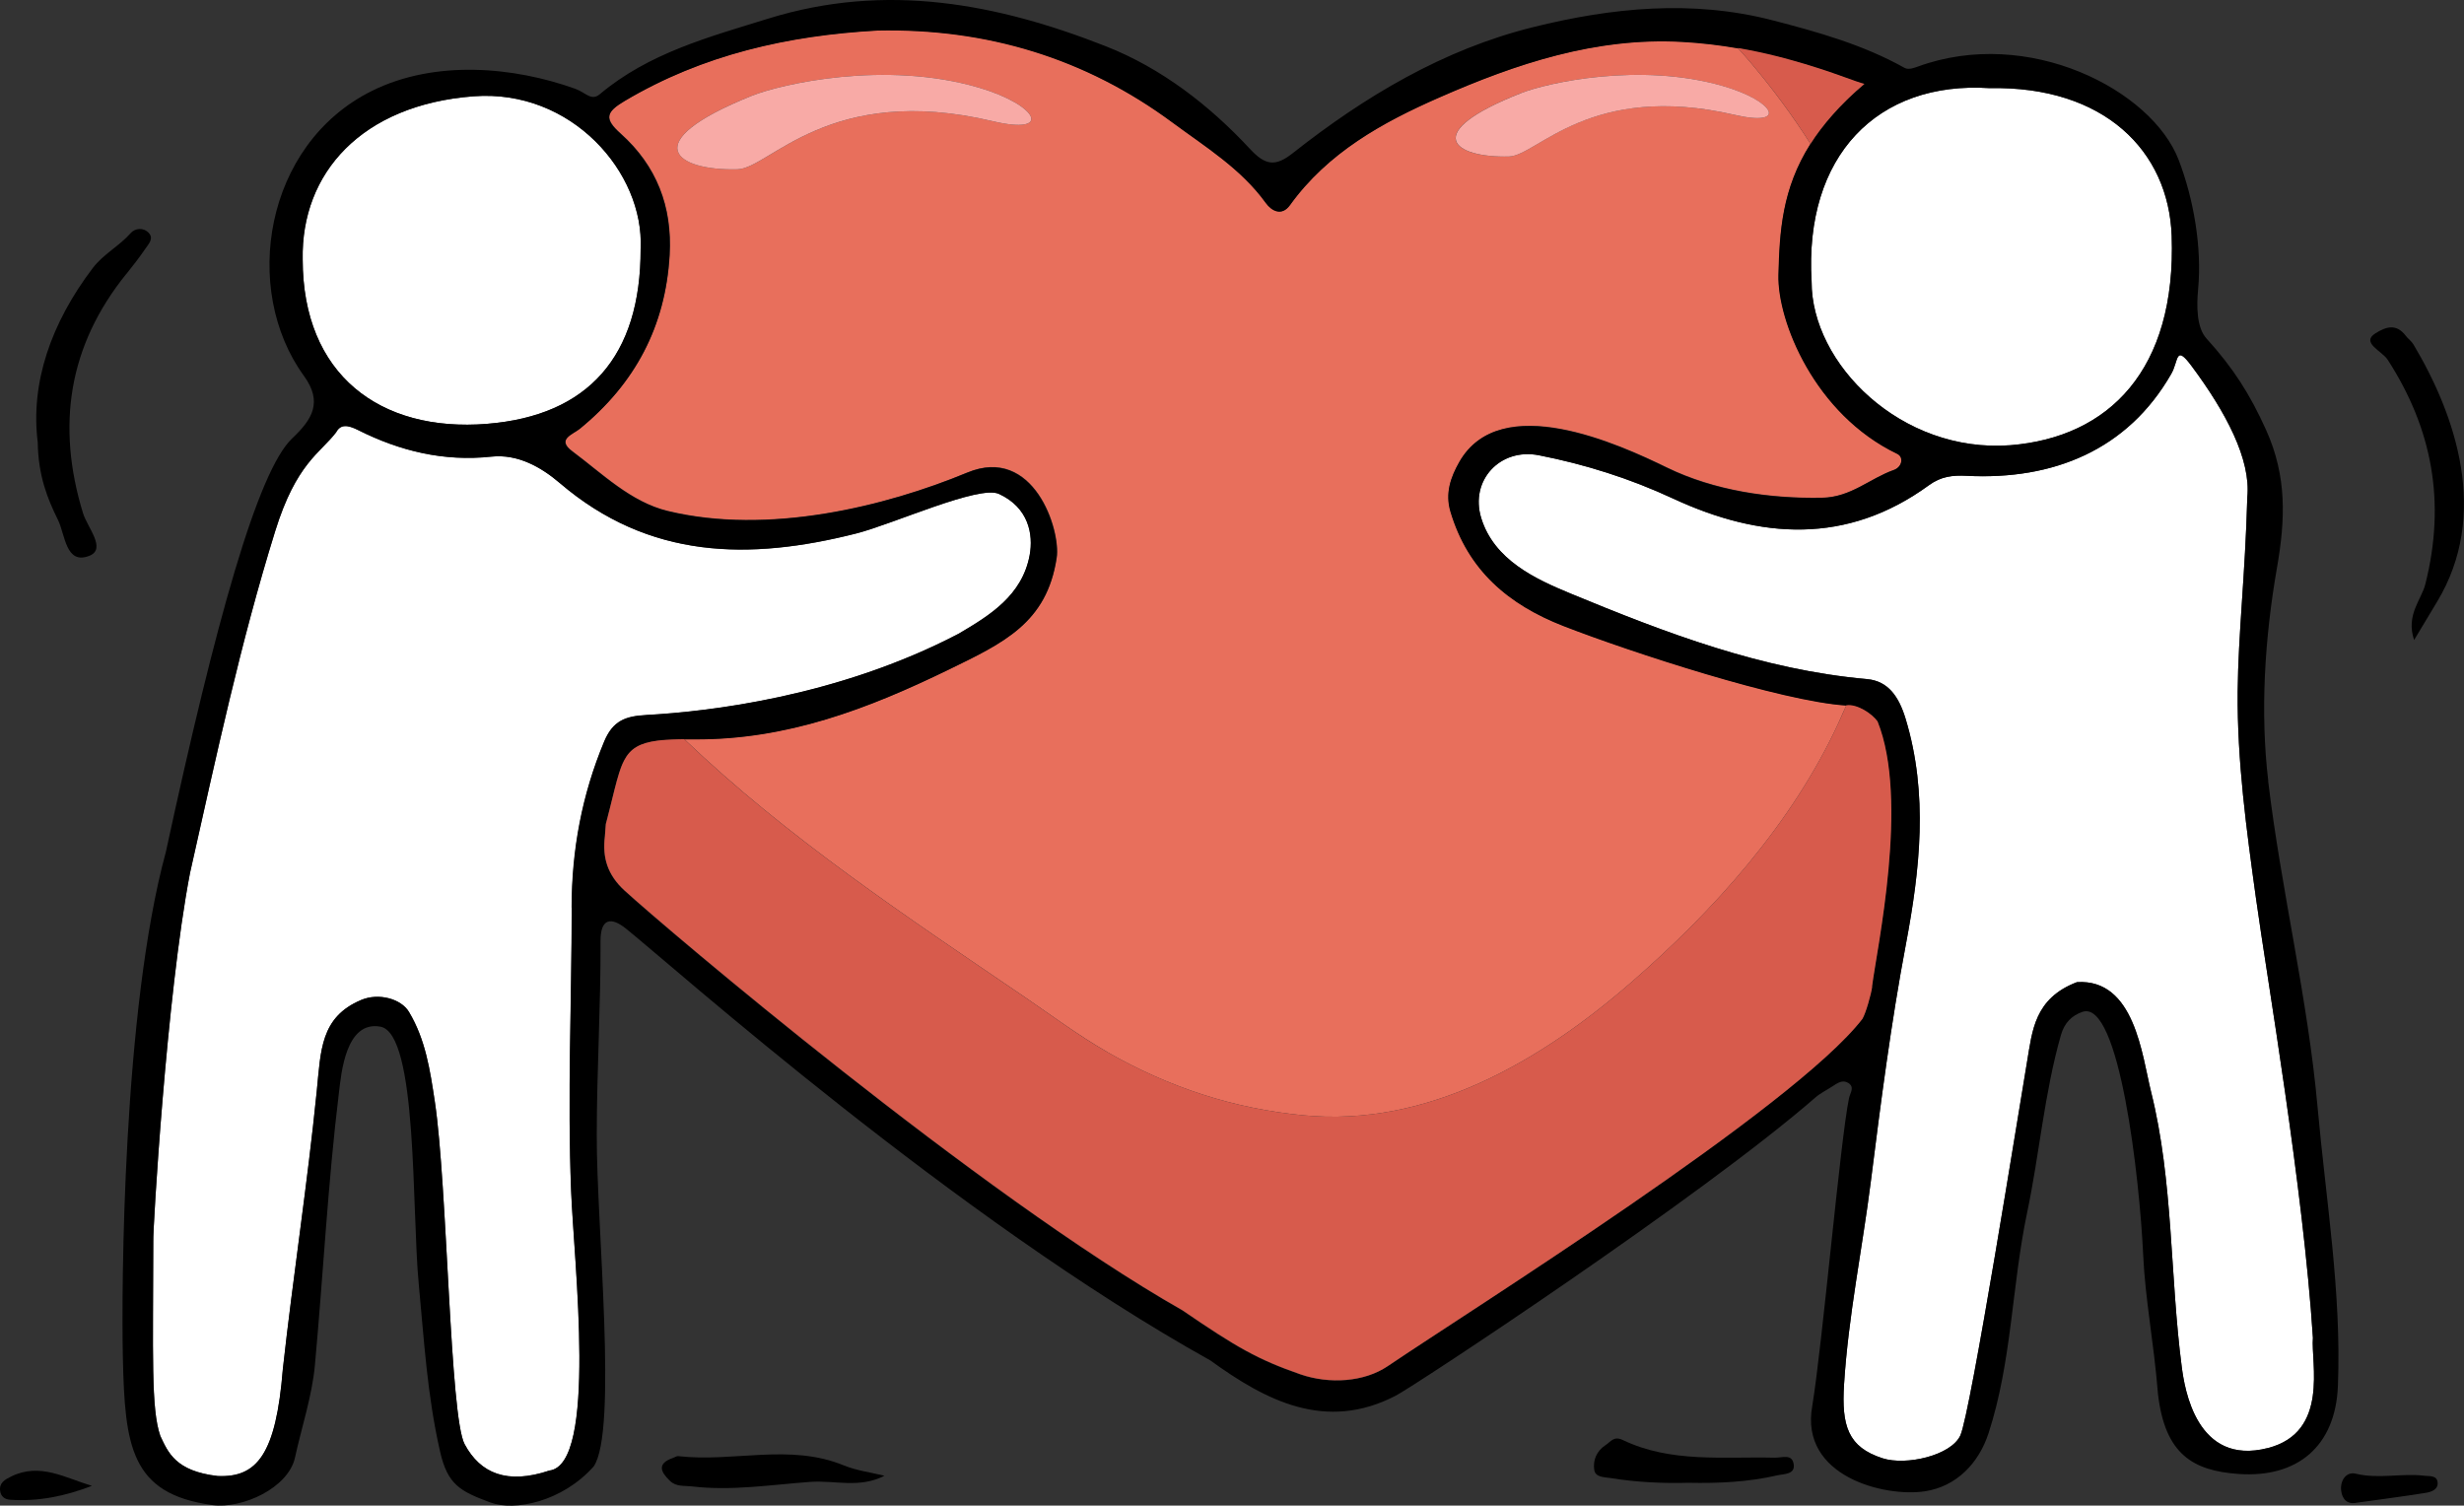 <?xml version="1.0" encoding="UTF-8"?><svg id="Layer_2" xmlns="http://www.w3.org/2000/svg" viewBox="0 0 437.55 267.36"><rect x="0" y="0" width="437.55" height="267.36" fill="#333333" stroke="none"/><defs><style>.cls-1{fill:#f8aaa6;}.cls-1,.cls-2,.cls-3,.cls-4,.cls-5{stroke-width:0px;}.cls-3{fill:#fff;}.cls-4{fill:#d75b4c;}.cls-5{fill:#e86f5c;}</style></defs><g id="Layer_1-2"><path class="cls-3" d="M321.7,49.98c-.06,14.61,15.91,30.56,35.3,29.08,17.51-1.4,29.49-13.39,28.64-37.19-.54-15.07-11.98-26.63-32.35-26.22-19.92-1.28-32.93,12.03-31.59,34.33Z"/><path class="cls-5" d="M107.56,146.35c.11-.4.21-.8.31-1.18-.1.38-.2.78-.31,1.18Z"/><path class="cls-5" d="M107.94,144.88c.08-.29.15-.58.22-.86-.07.28-.14.57-.22.86Z"/><path class="cls-5" d="M118.54,131.36c.28-.02.57-.03.86-.05-.3.01-.59.03-.86.05Z"/><path class="cls-5" d="M315.9,10.08c.72.18,1.43.37,2.14.57-.71-.2-1.43-.39-2.14-.57Z"/><path class="cls-5" d="M323.26,12.21c.56.18,1.12.37,1.68.56-.56-.19-1.12-.38-1.68-.56Z"/><path class="cls-5" d="M318.29,10.71c1.49.41,2.98.86,4.46,1.34-1.48-.48-2.97-.92-4.46-1.34Z"/><path class="cls-5" d="M325.51,12.97c.71.25,1.41.5,2.12.75-.7-.26-1.41-.51-2.12-.75Z"/><path class="cls-5" d="M119.47,131.31c.3-.01.62-.02.94-.03-.32,0-.64.02-.94.03Z"/><path class="cls-5" d="M308.57,8.51c2.42.42,4.81.93,7.18,1.52-2.38-.6-4.77-1.11-7.18-1.52Z"/><path class="cls-5" d="M329.63,16.15c-.14.13-.27.25-.41.38.14-.13.27-.25.41-.38Z"/><path class="cls-5" d="M120.46,131.27c.34,0,.68-.01,1.04-.02-.36,0-.71,0-1.04.02Z"/><path class="cls-5" d="M326.94,18.73c-.11.11-.22.23-.33.34.11-.11.22-.23.33-.34Z"/><path class="cls-5" d="M116.85,131.51c-3.3.42-4.92,1.42-6.03,3.52,1.11-2.1,2.73-3.1,6.03-3.52Z"/><path class="cls-5" d="M196.64,186.83c10.9,6.24,22.33,10.01,34.8,11.22,22.08,2.14,42.1-9.61,58.13-23.52,14.75-12.8,28.66-28.27,36.89-46.14.48-1.05.94-2.1,1.4-3.15-11.43-.72-38.25-9.47-50.16-14.1-9.77-3.8-16.99-9.88-20.1-20.34-.97-3.24.04-6.09,1.55-8.75,7.29-12.89,28.46-3.14,36.88.96,8.42,4.1,18.32,5.55,27.58,5.36,5.14-.11,8.44-3.43,12.72-4.94,1.43-.5,1.87-2.28.6-2.88-14.63-7.02-21.3-23.55-21.08-31.78.2-7.64.61-15.24,5.66-23.21,0,0,0,0,0,0-3.17-5-6.7-9.77-10.48-14.26-.79-.94-1.61-1.86-2.44-2.77-3.26-.56-6.55-.95-9.89-1.13-15.31-.83-29.41,3.88-43.07,9.87-10.11,4.44-19.81,9.79-26.54,19.13-1.44,2-3.24,1.05-4.28-.39-4.4-6.1-10.77-10-16.6-14.31-15.44-11.43-33.03-16.74-52.35-16.32-15.85.89-30.99,4.27-44.88,12.5-3.38,2-3.71,3.17-.75,5.82,6.37,5.7,9.19,12.93,8.7,21.55-.72,12.7-6.17,22.86-15.93,30.85-1.28,1.04-4.23,1.88-1.35,4.02,5.27,3.92,10.36,9.01,16.95,10.6,17.9,4.33,38.71-.82,53.18-6.82,11.78-4.89,16.63,10.16,15.88,15.12-1.74,11.58-9.44,15.13-19.24,19.89-14.18,6.9-28.63,12.46-45.08,12.34-.65,0-1.25,0-1.83,0,18.24,17.45,39.64,31.64,60.41,45.77,4.87,3.32,9.61,6.87,14.73,9.8ZM270.14,16.52c4.65-1.83,21.02-5.51,35.75-1.26,9.36,2.7,11.61,7.33,2.15,5.14-25.7-5.95-35.06,7.25-40.08,7.39-9.75.27-16.1-4.09,2.17-11.27ZM176.28,21.52c-29.04-6.88-39.62,8.39-45.29,8.54-11.02.31-18.19-4.73,2.46-13.03,5.26-2.12,23.76-6.37,40.4-1.46,10.57,3.12,13.12,8.48,2.43,5.95Z"/><path class="cls-5" d="M108.19,143.91c.69-2.72,1.17-4.88,1.72-6.58-.54,1.7-1.03,3.86-1.72,6.58Z"/><path class="cls-5" d="M327.84,17.83c.14-.13.28-.27.42-.41-.14.14-.28.27-.42.41Z"/><path class="cls-5" d="M323.33,22.91s-.04.05-.06.07c.02-.02.04-.05.06-.07Z"/><path class="cls-5" d="M325.57,20.19s-.07.08-.1.11c.03-.04.07-.08.1-.11Z"/><path class="cls-5" d="M117.67,131.42c.26-.02.53-.04.8-.06-.28.02-.55.04-.8.06Z"/><path class="cls-5" d="M322.4,24.19s-.05.07-.07.1c.02-.03.05-.07.07-.1Z"/><path class="cls-5" d="M110.35,136.08c.07-.18.15-.35.22-.52-.08.17-.15.34-.22.52Z"/><path class="cls-5" d="M116.86,131.51c.24-.03.5-.06.76-.08-.26.02-.52.05-.76.08Z"/><path class="cls-5" d="M110.13,136.68c.07-.19.14-.38.21-.56-.07.18-.14.37-.21.56Z"/><path class="cls-5" d="M110.58,135.54c.08-.17.16-.33.24-.49-.08.16-.16.32-.24.49Z"/><path class="cls-5" d="M109.91,137.31c.07-.21.14-.42.21-.61-.07.2-.14.4-.21.61Z"/><path class="cls-3" d="M410.72,237.56c-1.7-26.67-8.19-64.07-10.12-78.11-1.68-12.17-3.35-24.27-3.24-36.67.09-10.27,1.33-20.46,1.71-34.47.67-6.76-3.85-15.17-9.89-23.31-2.92-3.93-2.26-.96-3.62,1.4-7.75,13.5-20.93,18.88-36.31,18.09-2.53-.13-4.57.1-6.7,1.66-14.59,10.65-30,9.55-45.44,2.38-7.69-3.57-15.63-6.08-23.84-7.69-6.88-1.35-12.28,4.45-10.24,11.14,2.29,7.47,9.66,10.85,15.83,13.4,17,7.04,34.03,13.54,52.69,15.21,3.74.33,5.64,3.08,6.84,7.03,4.08,13.44,2.54,26.88.05,40.08-2.64,13.97-4.45,28.03-6.22,42.08-1.52,12.03-4,23.92-4.76,36.08-.45,7.33.7,11.11,6.84,13.09,4.17,1.34,12.15-.48,13.81-4.05,1.82-3.91,10.53-58.6,11.87-66.49.91-5.33,1.27-11.13,8.84-14.01,10.26-.65,11.55,13.06,13.17,19.51,3.95,15.79,3.34,32.78,5.44,48.82.5,3.84,2.61,17.67,15.3,14.4,10.95-2.82,7.61-15.15,7.99-19.58Z"/><path class="cls-3" d="M114.73,126.98c11-.59,34.08-3.23,55.51-14.43,5.51-3.24,11.29-6.78,12.62-13.97.67-3.64-.17-8.43-5.46-10.86-3.53-1.62-18.81,5.36-25.33,7.02-19.02,4.82-36.8,4.6-52.65-8.95-3.32-2.84-7.47-5.2-12.16-4.69-8.44.91-16.25-.98-23.68-4.73-1.87-.94-3.11-1.03-3.88.41-2.84,3.71-7.08,5.48-10.83,17.57-6.2,19.98-10.35,39.47-15.12,60.69-4.2,21.81-6.62,63.77-6.52,65.29-.03,20.24-.42,29.91,1.25,34.67,1.37,2.93,2.71,6.26,10.18,7.12,7.01.31,10.36-3.86,11.58-18.98,1.81-16.47,4.36-32.86,6.02-49.35.72-7.22.64-13.16,7.9-16.21,3.1-1.3,7.08-.22,8.48,2.13,2.94,4.91,3.74,10.31,4.59,15.95,2.24,14.91,2.64,55.89,5.29,60.81,2.8,5.22,7.57,7.18,15.05,4.68,8.56-1.05,4.36-36.89,3.86-49.68-.65-16.73.09-33.52.11-50.28.01-10.23,1.82-20.01,5.78-29.49,1.54-3.68,3.75-4.5,7.43-4.7Z"/><path class="cls-3" d="M86.51,75.26c17.94-1.45,27.3-11.99,27.25-31.07.67-13.5-12.26-28.42-29.67-27.09-19.87,1.52-30.64,13.64-30.34,28.97,0,20.42,13.68,30.74,32.76,29.2Z"/><path class="cls-2" d="M402.79,138.67c-1.46-12.28-.62-25.42,1.55-37.86,1.48-8.51,1.8-16.15-1.92-24.43-2.88-6.39-5.85-11.04-10.6-16.27-1.78-1.96-1.76-5.81-1.48-8.8.68-7.33-.77-15.87-3.44-22.87-4.75-12.47-26.69-23.77-46.3-16.63-.6.22-1.7.64-2.38.25-7.35-4.11-15.34-6.36-23.43-8.45-14.33-3.71-28.66-2.24-42.58,1.22-15.87,3.94-29.85,12.27-42.66,22.38-3.07,2.42-4.85,2.19-7.59-.77-7.22-7.77-15.75-14.35-25.53-18.2-19.32-7.61-39.1-11.41-59.95-4.95-10.65,3.3-21.26,6.12-29.97,13.44-1.52,1.27-2.49-.29-4.35-.96-10.8-3.88-24.81-5.24-36.13.38-19.14,9.5-23.16,35.31-12.08,50.57,3.42,4.7,1.5,7.75-2.06,11.12-6.13,5.79-13.59,32.55-22.44,73.46-7.65,28.03-7.91,77.57-7.63,89.87.36,15.55,1.33,24.12,15.86,26.09,5.35.73,13.52-3.04,14.7-8.42,1.19-5.44,3.04-10.95,3.54-16.42,1.48-16.14,2.3-32.33,4.27-48.43.41-3.38,1.2-12.78,7.35-11.68,6.66,1.19,5.56,32.47,6.81,45.6.97,10.16,1.48,19.67,3.8,29.87,1.35,5.94,3.65,7.05,8.89,9.01,4.36,1.63,12.81-.12,18.39-6.39,4.29-6.31.49-42.89.54-58.8,0-11.48.72-22.97.67-34.45-.02-4.15,1.91-4.36,4.58-2.2,8.61,6.94,58.54,51.48,103.71,76.63,9.77,7.08,20.44,12.75,32.94,6.25,3.39-1.76,54.26-35.29,74.5-52.94.89-.78,2.01-1.31,3.01-1.97.87-.57,1.8-1.25,2.82-.62,1.21.75.34,1.77.14,2.72-1.56,7.52-4.68,43.37-6.53,54.69-2.24,12.51,12.93,16.19,20,15.11,5.59-.85,9.56-4.95,11.31-10.32,4.15-12.75,4.12-26.19,6.85-39.17,2.2-10.46,3.05-21.18,6-31.52.62-2.17,1.91-3.47,3.83-4.13,6.57-2.24,10.15,29.67,10.77,43,.38,8.3,1.86,15.27,2.64,24.88,1.24,10.69,6.2,13.61,14.31,14.18,10.45.73,17.22-4.9,17.64-15.66.65-16.64-2.13-32.98-3.61-49.44-1.74-19.43-6.48-38.63-8.78-57.96ZM353.29,15.65c20.37-.41,31.81,11.15,32.35,26.22.85,23.8-11.13,35.78-28.64,37.19-19.4,1.48-35.36-14.47-35.3-29.08-1.34-22.3,11.68-35.61,31.59-34.33ZM53.75,46.07c-.3-15.33,10.47-27.45,30.34-28.97,17.42-1.33,30.35,13.59,29.67,27.09.04,19.08-9.31,29.62-27.25,31.07-19.07,1.54-32.76-8.77-32.76-29.2ZM101.52,161.17c-.02,16.76-.77,33.55-.11,50.28.5,12.79,4.71,48.63-3.86,49.68-7.47,2.5-12.25.54-15.05-4.68-2.64-4.92-3.04-45.9-5.29-60.81-.85-5.64-1.65-11.03-4.59-15.95-1.4-2.34-5.38-3.43-8.48-2.13-7.26,3.06-7.17,8.99-7.9,16.21-1.65,16.48-4.2,32.88-6.02,49.35-1.22,15.12-4.57,19.29-11.58,18.98-7.47-.86-8.8-4.19-10.18-7.12-1.67-4.77-1.28-14.43-1.25-34.67-.1-1.52,2.32-43.48,6.52-65.29,4.77-21.21,8.92-40.71,15.12-60.69,3.75-12.09,8-13.86,10.83-17.57.77-1.44,2-1.35,3.88-.41,7.44,3.74,15.24,5.63,23.68,4.73,4.69-.5,8.84,1.86,12.16,4.69,15.85,13.55,33.63,13.77,52.65,8.95,6.52-1.65,21.81-8.64,25.33-7.02,5.29,2.43,6.13,7.21,5.46,10.86-1.32,7.19-7.11,10.73-12.62,13.97-21.43,11.2-44.51,13.84-55.51,14.43-3.68.2-5.89,1.02-7.43,4.7-3.96,9.48-5.77,19.26-5.78,29.49ZM246.4,242.63c-4.15,2.82-10.36,3.23-15.52,1.44-7.6-2.64-11.31-4.78-20.94-11.37-35.99-20.45-91.91-67.97-99.05-74.53-3.02-2.77-3.96-5.81-3.5-9.6.06-.51.1-1.71.17-2.22.11-.4.21-.8.31-1.18.03-.1.05-.19.07-.29.07-.29.15-.58.22-.86,0-.04.02-.08.03-.11.69-2.73,1.17-4.88,1.72-6.58,0,0,0,0,0-.01.07-.21.14-.42.21-.61,0,0,0-.02,0-.02.07-.19.14-.38.21-.56,0,0,0-.02.01-.03.07-.18.15-.35.22-.52,0,0,0-.02.01-.02.08-.17.16-.33.24-.49,0,0,0,0,0-.01,1.1-2.1,2.73-3.1,6.03-3.52,0,0,0,0,.01,0,.24-.03.5-.06.76-.08.02,0,.03,0,.05,0,.26-.02.53-.04.8-.06.02,0,.04,0,.06,0,.28-.02.57-.03.86-.05.02,0,.04,0,.06,0,.3-.01.62-.02.94-.03.02,0,.04,0,.05,0,.34,0,.68-.01,1.04-.02h0c.58,0,1.18,0,1.83,0,16.45.11,30.9-5.45,45.08-12.34,9.8-4.77,17.5-8.31,19.24-19.89.74-4.96-4.11-20.01-15.88-15.12-14.47,6-35.28,11.15-53.18,6.82-6.59-1.59-11.68-6.68-16.95-10.6-2.88-2.14.07-2.98,1.35-4.02,9.77-7.99,15.21-18.15,15.93-30.85.49-8.62-2.33-15.85-8.7-21.55-2.97-2.65-2.63-3.82.75-5.82,13.89-8.24,29.03-11.62,44.88-12.5,19.33-.41,36.91,4.9,52.35,16.32,5.83,4.31,12.2,8.21,16.6,14.31,1.04,1.44,2.84,2.39,4.28.39,6.72-9.34,16.42-14.7,26.54-19.13,13.66-6,27.76-10.71,43.07-9.87,3.34.18,6.64.57,9.89,1.13h0c2.42.42,4.81.93,7.18,1.52.05.01.1.02.14.04.72.18,1.43.37,2.14.57.08.02.16.04.25.07,1.49.41,2.98.86,4.46,1.34.17.05.33.11.5.16.56.18,1.12.37,1.68.56.19.07.39.13.58.2.71.25,1.41.5,2.12.75,2.88,1.06,3.44,1.16,3.44,1.16-.5.42-.98.84-1.45,1.26-.14.13-.27.25-.41.38-.33.3-.65.6-.96.9-.14.14-.28.27-.42.41-.31.3-.61.6-.9.91-.11.11-.22.23-.33.34-.36.37-.7.74-1.03,1.12-.03.04-.07.08-.1.11-.77.87-1.49,1.74-2.14,2.6-.02.02-.04.05-.06.07-.3.4-.6.81-.88,1.21-.02.03-.05.07-.07.1-.29.42-.57.83-.83,1.25-5.04,7.97-5.46,15.57-5.66,23.21-.21,8.23,6.45,24.77,21.08,31.78,1.26.61.83,2.38-.6,2.88-4.27,1.51-7.58,4.83-12.72,4.94-9.26.19-19.16-1.26-27.58-5.36-8.42-4.1-29.59-13.85-36.88-.96-1.51,2.67-2.51,5.51-1.55,8.75,3.11,10.46,10.33,16.54,20.1,20.34,11.9,4.63,38.73,13.38,50.16,14.1h0s.05,0,.08,0c1.8-.26,4.47,1.43,5.48,2.87,5.62,13.96-.1,40.17-.99,47.13-.17,1.33-1.13,4.73-1.74,5.72-12.14,15.77-69.76,51.81-84.3,61.67ZM402.73,257.14c-12.69,3.27-14.8-10.56-15.3-14.4-2.1-16.04-1.49-33.03-5.44-48.82-1.61-6.45-2.9-20.16-13.17-19.51-7.57,2.88-7.93,8.68-8.84,14.01-1.35,7.9-10.05,62.58-11.87,66.49-1.66,3.57-9.64,5.39-13.81,4.05-6.14-1.98-7.3-5.76-6.84-13.09.76-12.16,3.24-24.05,4.76-36.08,1.77-14.05,3.58-28.11,6.22-42.08,2.49-13.2,4.03-26.65-.05-40.08-1.2-3.94-3.11-6.69-6.84-7.03-18.67-1.67-35.69-8.18-52.69-15.21-6.16-2.55-13.54-5.93-15.83-13.4-2.05-6.69,3.36-12.49,10.24-11.14,8.21,1.61,16.16,4.12,23.84,7.69,15.44,7.17,30.85,8.26,45.44-2.38,2.13-1.55,4.18-1.79,6.7-1.66,15.38.78,28.56-4.59,36.31-18.09,1.36-2.37.7-5.33,3.62-1.4,6.05,8.13,10.57,16.54,9.89,23.31-.38,14.01-1.61,24.2-1.71,34.47-.11,12.4,1.56,24.5,3.24,36.67,1.94,14.04,8.42,51.43,10.12,78.11-.39,4.43,2.96,16.76-7.99,19.58Z"/><path class="cls-2" d="M22.43,48.66c1.18-1.47,2.34-2.96,3.4-4.52.54-.79,1.5-1.75.62-2.74-.95-1.07-2.47-.89-3.25,0-2.04,2.32-4.82,3.69-6.75,6.23-7.35,9.69-11.07,20.32-9.75,30.9.1,6.04,1.74,10.03,3.6,13.81,1.29,2.61,1.36,8.06,5.61,6.34,3.02-1.23-.4-5.04-1.17-7.55-4.75-15.53-2.62-29.71,7.68-42.48Z"/><path class="cls-2" d="M423.97,63.84c7.93,12.25,10.4,25.27,6.71,39.91-.7,2.77-3.49,5.45-1.99,9.9,1.73-2.88,2.91-4.85,4.09-6.81,9.32-15.44,3.35-33.02-4.21-45.68-.34-.58-.95-.99-1.36-1.53-1.65-2.17-3.43-1.67-5.39-.44-2.64,1.66,1.18,3.15,2.14,4.65Z"/><path class="cls-2" d="M120.48,258.57c-.3-.04-.64.21-.96.32-2.9,1-2.23,2.47-.54,4.09,1.11,1.07,2.53.81,3.88.97,7.05.84,14.02-.29,21.01-.8,4.36-.32,8.75,1.2,13.19-1.09-2.41-.6-4.94-.91-7.22-1.84-9.62-3.95-19.61-.52-29.35-1.64Z"/><path class="cls-2" d="M315.11,258.85c-9.08-.22-18.35.97-26.95-3.14-1.59-.76-2.11.3-3.05.91-1.61,1.05-2.26,2.7-2.01,4.39.2,1.37,1.79,1.28,2.97,1.47,4.57.74,9.17.95,13.79.83,5.31.11,10.6-.13,15.78-1.33,1.11-.26,3.26-.11,2.86-2.09-.36-1.77-2.03-1-3.39-1.04Z"/><path class="cls-2" d="M430.46,262.05c-4.03-.47-8.07.63-12.15-.36-1.65-.4-2.8,1.2-2.57,3.04.19,1.53,1.11,2.48,2.81,2.11,4.06-.57,8.13-1.09,12.18-1.74.96-.15,2.22-.56,2.14-1.79-.09-1.38-1.45-1.14-2.4-1.25Z"/><path class="cls-2" d="M1.98,262.19c-1.11.55-2.17,1.13-1.95,2.6.14.94.8,1.46,1.75,1.53,5.01.34,9.79-.63,14.54-2.47-4.75-1.41-9.23-4.18-14.34-1.66Z"/><path class="cls-4" d="M332.43,175.24c.89-6.96,6.61-33.16.99-47.13-1.01-1.44-3.68-3.13-5.48-2.87-.03,0-.05,0-.08,0h0c-.45,1.05-.91,2.1-1.4,3.15-8.23,17.87-22.14,33.34-36.89,46.14-16.03,13.91-36.05,25.66-58.13,23.52-12.47-1.21-23.89-4.98-34.8-11.22-5.12-2.93-9.86-6.49-14.73-9.8-20.77-14.14-42.17-28.32-60.41-45.77h0c-.36,0-.71,0-1.04.02-.02,0-.03,0-.05,0-.32,0-.64.02-.94.03-.02,0-.04,0-.06,0-.3.01-.59.03-.86.05-.02,0-.04,0-.06,0-.28.02-.55.04-.8.06-.02,0-.03,0-.05,0-.26.02-.52.05-.76.08,0,0,0,0-.01,0-3.3.42-4.92,1.42-6.03,3.52,0,0,0,0,0,.01-.08.16-.16.32-.24.49,0,0,0,.02-.01.02-.08.17-.15.34-.22.52,0,0,0,.02-.01.03-.07.18-.14.37-.21.56,0,0,0,.02,0,.02-.07.2-.14.4-.21.61,0,0,0,0,0,.01-.54,1.7-1.03,3.86-1.72,6.58,0,.04-.02.07-.03.11-.07.28-.14.57-.22.86-.03.1-.05.19-.07.29-.1.38-.2.77-.31,1.18-.07.51-.11,1.71-.17,2.22-.46,3.79.48,6.83,3.5,9.6,7.15,6.56,63.07,54.08,99.05,74.53,9.63,6.58,13.35,8.73,20.94,11.37,5.16,1.79,11.36,1.38,15.52-1.44,14.53-9.86,72.16-45.9,84.3-61.67.6-.98,1.56-4.38,1.74-5.72Z"/><path class="cls-4" d="M321.5,25.55s0,0,0,0c.26-.42.54-.83.83-1.25.02-.03.05-.07.07-.1.28-.4.57-.81.88-1.21.02-.02.04-.05.06-.07.65-.86,1.36-1.73,2.14-2.6.03-.04.07-.08.1-.11.33-.37.68-.74,1.03-1.12.11-.11.22-.23.33-.34.29-.3.59-.6.9-.91.14-.13.28-.27.42-.41.31-.3.63-.6.96-.9.14-.13.27-.25.41-.38.47-.42.95-.84,1.45-1.26,0,0-.56-.1-3.44-1.16-.7-.26-1.41-.51-2.12-.75-.19-.07-.39-.13-.58-.2-.56-.19-1.12-.38-1.68-.56-.17-.05-.33-.11-.5-.16-1.48-.48-2.97-.92-4.46-1.34-.08-.02-.16-.04-.25-.07-.71-.2-1.43-.39-2.14-.57-.05-.01-.1-.02-.14-.04-2.38-.6-4.77-1.11-7.18-1.52h0c.84.91,1.65,1.84,2.44,2.77,3.78,4.49,7.32,9.26,10.48,14.26Z"/><path class="cls-1" d="M173.85,15.57c-16.64-4.91-35.14-.66-40.4,1.46-20.65,8.31-13.48,13.34-2.46,13.03,5.67-.16,16.25-15.42,45.29-8.54,10.68,2.53,8.14-2.83-2.43-5.95Z"/><path class="cls-1" d="M267.97,27.79c5.02-.14,14.38-13.33,40.08-7.39,9.45,2.19,7.2-2.45-2.15-5.14-14.73-4.25-31.1-.57-35.75,1.26-18.27,7.18-11.92,11.53-2.17,11.27Z"/></g></svg>